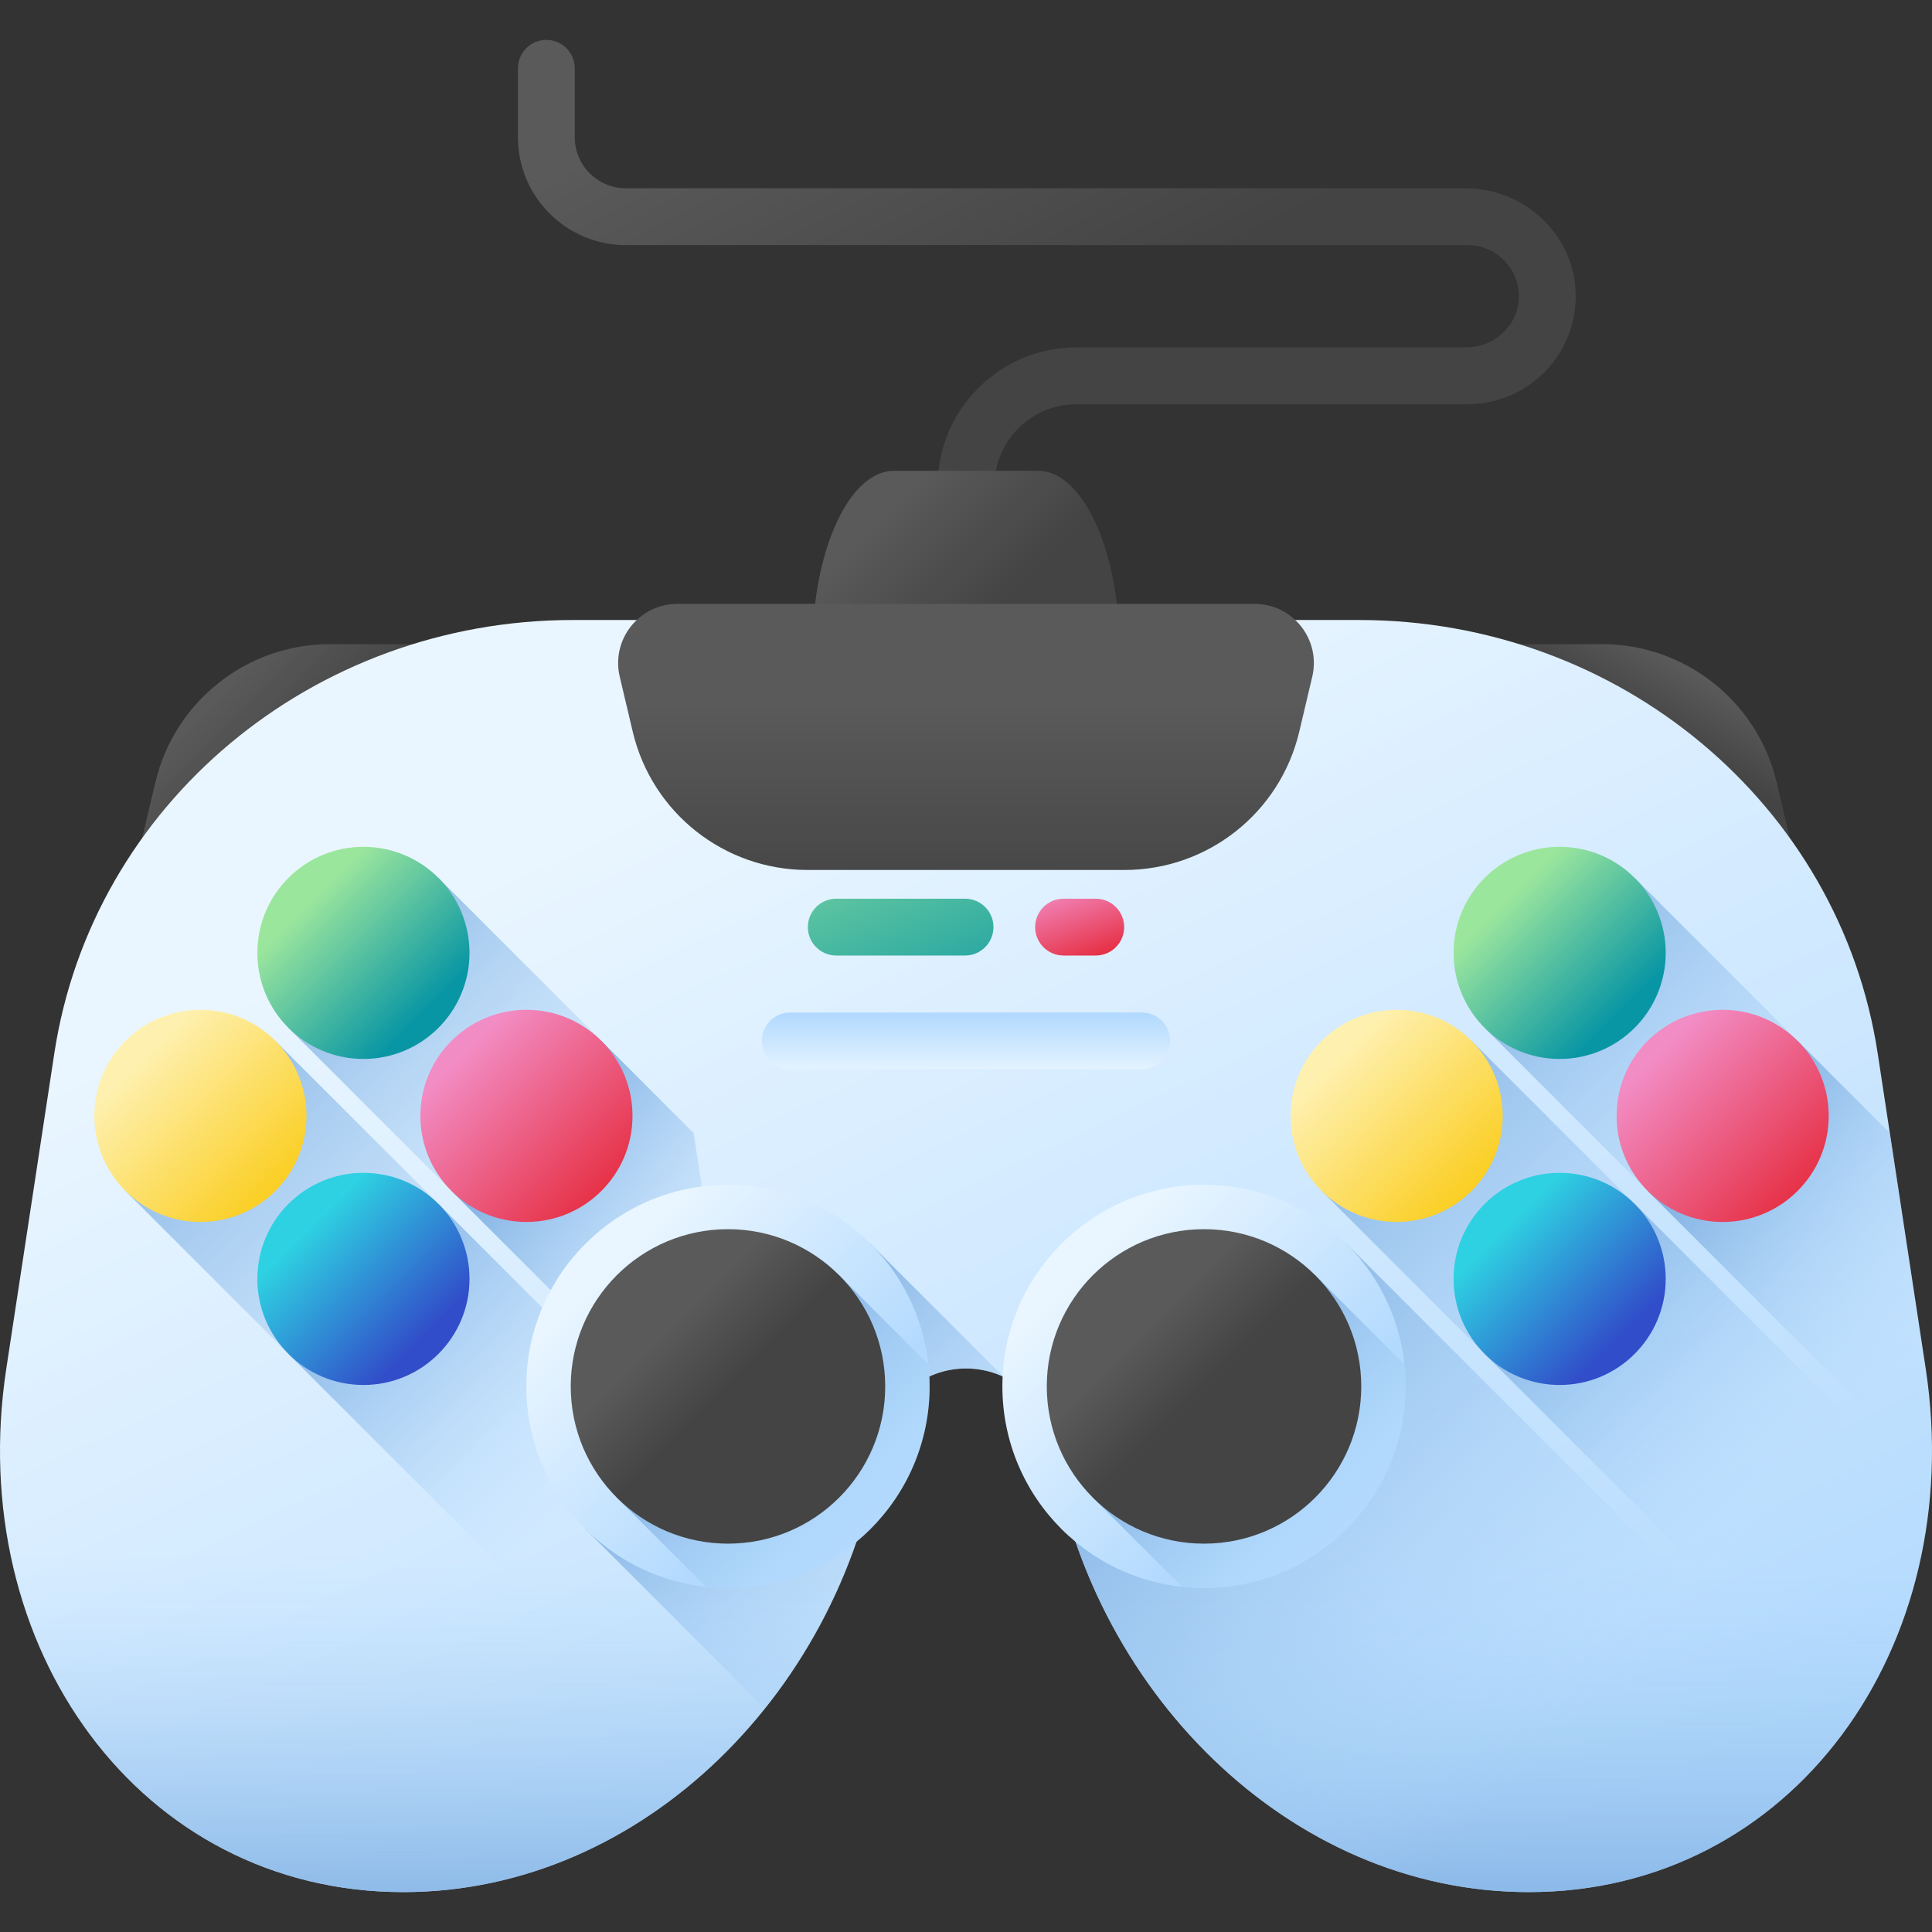 <svg xmlns="http://www.w3.org/2000/svg" xmlns:xlink="http://www.w3.org/1999/xlink" id="Capa_1" height="512" viewBox="0 0 510 510" width="512"><rect x="0" y="0" width="510" height="510" fill="#333333" stroke="none"/><linearGradient id="lg1"><stop offset="0" stop-color="#5a5a5a"></stop><stop offset="1" stop-color="#444"></stop></linearGradient><linearGradient id="SVGID_1_" gradientUnits="userSpaceOnUse" x1="244.06" x2="290.06" xlink:href="#lg1" y1="-4.942" y2="83.724"></linearGradient><linearGradient id="SVGID_00000164506242693516950590000004938878209210549410_" gradientUnits="userSpaceOnUse" x1="228.396" x2="256.396" xlink:href="#lg1" y1="139.051" y2="167.051"></linearGradient><linearGradient id="SVGID_00000013907997985749607650000016624366443631245722_" gradientUnits="userSpaceOnUse" x1="76.899" x2="98.765" xlink:href="#lg1" y1="163.668" y2="185.534"></linearGradient><linearGradient id="SVGID_00000049914979662398735920000004930052590736155526_" gradientUnits="userSpaceOnUse" x1="416.395" x2="406.895" xlink:href="#lg1" y1="159.27" y2="175.27"></linearGradient><linearGradient id="lg2"><stop offset="0" stop-color="#eaf6ff"></stop><stop offset="1" stop-color="#b3dafe"></stop></linearGradient><linearGradient id="SVGID_00000158023442055615416960000015246965914621290892_" gradientUnits="userSpaceOnUse" x1="182.181" x2="335.173" xlink:href="#lg2" y1="200.01" y2="523.994"></linearGradient><linearGradient id="lg3"><stop offset="0" stop-color="#b3dafe" stop-opacity="0"></stop><stop offset="1" stop-color="#7bacdf"></stop></linearGradient><linearGradient id="SVGID_00000172424078755296610280000009618330547559350145_" gradientUnits="userSpaceOnUse" x1="137.036" x2="33.71" xlink:href="#lg3" y1="378.698" y2="275.372"></linearGradient><linearGradient id="SVGID_00000182529784051091985730000018414865848668003262_" gradientUnits="userSpaceOnUse" x1="154.195" x2="82.644" xlink:href="#lg3" y1="395.858" y2="324.306"></linearGradient><linearGradient id="SVGID_00000013895421194971182310000009086868908131332485_" gradientUnits="userSpaceOnUse" x1="166.849" x2="79.757" xlink:href="#lg3" y1="322.449" y2="235.357"></linearGradient><linearGradient id="SVGID_00000026875282232731069970000012733785907707163321_" gradientUnits="userSpaceOnUse" x1="196.421" x2="131.421" xlink:href="#lg3" y1="347.099" y2="298.099"></linearGradient><linearGradient id="lg4"><stop offset="0" stop-color="#9be69d"></stop><stop offset="1" stop-color="#0996a4"></stop></linearGradient><linearGradient id="SVGID_00000169527614611763389060000001535708035030328748_" gradientUnits="userSpaceOnUse" x1="81.96" x2="111.673" xlink:href="#lg4" y1="237.56" y2="267.273"></linearGradient><linearGradient id="lg5"><stop offset="0" stop-color="#2ed1e2"></stop><stop offset="1" stop-color="#314dc9"></stop></linearGradient><linearGradient id="SVGID_00000035531269542530382880000000923382347576531101_" gradientUnits="userSpaceOnUse" x1="81.96" x2="111.673" xlink:href="#lg5" y1="323.622" y2="353.336"></linearGradient><linearGradient id="lg6"><stop offset="0" stop-color="#f28cc4"></stop><stop offset="1" stop-color="#e41f2d"></stop></linearGradient><linearGradient id="SVGID_00000070841090313871853540000017910780118523580035_" gradientUnits="userSpaceOnUse" x1="122.293" x2="166.62" xlink:href="#lg6" y1="277.893" y2="322.22"></linearGradient><linearGradient id="lg7"><stop offset="0" stop-color="#fef0ae"></stop><stop offset="1" stop-color="#fac600"></stop></linearGradient><linearGradient id="SVGID_00000106830174387637991860000003289365210262666648_" gradientUnits="userSpaceOnUse" x1="37.595" x2="81.476" xlink:href="#lg7" y1="279.258" y2="323.139"></linearGradient><linearGradient id="SVGID_00000177472456915669447780000000236243337242985128_" gradientUnits="userSpaceOnUse" x1="255" x2="255" xlink:href="#lg2" y1="284.269" y2="268.075"></linearGradient><linearGradient id="SVGID_00000098917096264523646080000016622023724773775784_" gradientUnits="userSpaceOnUse" x1="257.377" x2="185.734" xlink:href="#lg3" y1="431.19" y2="359.547"></linearGradient><linearGradient id="SVGID_00000063614927646041894640000014098048352606388378_" gradientUnits="userSpaceOnUse" x1="255" x2="255" xlink:href="#lg3" y1="410.641" y2="515.646"></linearGradient><linearGradient id="SVGID_00000178906136601157463300000013078518274497016510_" gradientUnits="userSpaceOnUse" x1="406.027" x2="295.328" xlink:href="#lg3" y1="464.54" y2="353.841"></linearGradient><linearGradient id="SVGID_00000150069646820044167470000008558427164151651774_" gradientUnits="userSpaceOnUse" x1="255" x2="255" xlink:href="#lg1" y1="185.116" y2="237.761"></linearGradient><linearGradient id="SVGID_00000137839504835479816830000016916203781557306784_" gradientUnits="userSpaceOnUse" x1="159.608" x2="211.829" xlink:href="#lg2" y1="333.421" y2="385.642"></linearGradient><linearGradient id="SVGID_00000026844634702214380880000010689245558493727416_" gradientUnits="userSpaceOnUse" x1="232.032" x2="189.279" xlink:href="#lg3" y1="405.845" y2="363.091"></linearGradient><linearGradient id="SVGID_00000049926717746287934860000017644936045469264516_" gradientUnits="userSpaceOnUse" x1="176.704" x2="192.402" xlink:href="#lg1" y1="350.517" y2="366.214"></linearGradient><linearGradient id="SVGID_00000043425964888169761550000006186156167958288021_" gradientUnits="userSpaceOnUse" x1="285.275" x2="337.495" xlink:href="#lg2" y1="333.421" y2="385.642"></linearGradient><linearGradient id="SVGID_00000063592898729293526680000006851983698311986575_" gradientUnits="userSpaceOnUse" x1="357.699" x2="314.945" xlink:href="#lg3" y1="405.845" y2="363.091"></linearGradient><linearGradient id="SVGID_00000005230595641848642180000012790980635540410778_" gradientUnits="userSpaceOnUse" x1="302.37" x2="318.068" xlink:href="#lg1" y1="350.517" y2="366.214"></linearGradient><linearGradient id="SVGID_00000133499383705076520070000010558720402049845935_" gradientUnits="userSpaceOnUse" x1="218.327" x2="251.327" xlink:href="#lg4" y1="195.883" y2="278.883"></linearGradient><linearGradient id="SVGID_00000182504776968718246530000008349735330335025024_" gradientUnits="userSpaceOnUse" x1="280.873" x2="289.206" xlink:href="#lg6" y1="233.013" y2="256.68"></linearGradient><linearGradient id="SVGID_00000002342322436706283870000009187812509910847628_" gradientUnits="userSpaceOnUse" x1="452.806" x2="349.48" xlink:href="#lg3" y1="378.698" y2="275.372"></linearGradient><linearGradient id="SVGID_00000070826942808442592300000010108180621380880048_" gradientUnits="userSpaceOnUse" x1="469.965" x2="398.414" xlink:href="#lg3" y1="395.858" y2="324.306"></linearGradient><linearGradient id="SVGID_00000039093154309782828720000014938758437855985570_" gradientUnits="userSpaceOnUse" x1="482.618" x2="395.527" xlink:href="#lg3" y1="322.449" y2="235.357"></linearGradient><linearGradient id="SVGID_00000031167787109388243240000009693285082578036612_" gradientUnits="userSpaceOnUse" x1="512.191" x2="447.191" xlink:href="#lg3" y1="347.099" y2="298.099"></linearGradient><linearGradient id="SVGID_00000118396894866229857840000006658438594500111779_" gradientUnits="userSpaceOnUse" x1="397.73" x2="427.443" xlink:href="#lg4" y1="237.56" y2="267.273"></linearGradient><linearGradient id="SVGID_00000163070794297618465350000005652976424304667826_" gradientUnits="userSpaceOnUse" x1="397.73" x2="427.443" xlink:href="#lg5" y1="323.622" y2="353.336"></linearGradient><linearGradient id="SVGID_00000036236712685789076540000009778503635353383300_" gradientUnits="userSpaceOnUse" x1="438.063" x2="482.39" xlink:href="#lg6" y1="277.893" y2="322.22"></linearGradient><linearGradient id="SVGID_00000076591612767198897250000005261287936140687497_" gradientUnits="userSpaceOnUse" x1="353.365" x2="397.246" xlink:href="#lg7" y1="279.258" y2="323.139"></linearGradient><g><path d="m262.5 141.865h-15v-13.5c0-20.25 16.416-36.666 36.666-36.666h102.891c7.261 0 13.517-5.569 13.875-12.821.382-7.752-5.814-14.179-13.483-14.179h-222.227c-15.74 0-28.5-12.76-28.5-28.5v-18.167c0-4.142 3.358-7.5 7.5-7.5 4.142 0 7.5 3.358 7.5 7.5v18.167c0 7.456 6.044 13.5 13.5 13.5h221.621c15.508 0 28.633 12.136 29.094 27.637.478 16.107-12.486 29.363-28.487 29.363h-103.283c-11.966 0-21.667 9.7-21.667 21.667z" fill="url(#SVGID_1_)"></path><g><g><path d="m274.026 124.288h-38.052c-9.988 0-18.666 15.099-20.966 36.477l-1.564 14.534c-1.056 9.816 2.329 19.23 6.915 19.23h69.281c4.586 0 7.971-9.414 6.915-19.23l-1.564-14.534c-2.299-21.378-10.977-36.477-20.965-36.477z" fill="url(#SVGID_00000164506242693516950590000004938878209210549410_)"></path><path d="m170.83 170.035h-83.698c-21.969 0-41.058 15.099-46.117 36.477l-3.439 14.534c-2.323 9.816 5.123 19.23 15.21 19.23h152.389c10.088 0 17.533-9.414 15.21-19.23l-3.439-14.534c-5.059-21.379-24.147-36.477-46.116-36.477z" fill="url(#SVGID_00000013907997985749607650000016624366443631245722_)"></path><path d="m422.868 170.035h-83.698c-21.969 0-41.058 15.099-46.117 36.477l-3.439 14.534c-2.323 9.816 5.123 19.23 15.21 19.23h152.389c10.088 0 17.533-9.414 15.21-19.23l-3.439-14.534c-5.059-21.379-24.147-36.477-46.116-36.477z" fill="url(#SVGID_00000049914979662398735920000004930052590736155526_)"></path></g><path d="m151.211 163.667c-68.615 0-126.862 48.67-136.869 114.364l-12.675 83.212c-11.211 73.601 35.294 138.225 104.805 138.225 63.486 0 116.672-53.908 126.12-119.327 1.564-10.829 11.111-18.898 22.409-18.898 11.299 0 20.845 8.068 22.409 18.898 9.448 65.419 62.633 119.327 126.12 119.327 69.51 0 116.016-64.624 104.805-138.225l-12.675-83.213c-10.007-65.694-68.255-114.364-136.869-114.364h-207.58z" fill="url(#SVGID_00000158023442055615416960000015246965914621290892_)"></path><g><path d="m33.106 314.366 139.93 139.93c11.35-16.571 18.584-36.684 20.606-58.59l-120.938-120.938z" fill="url(#SVGID_00000172424078755296610280000009618330547559350145_)"></path><path d="m76.137 357.397 96.899 96.899c11.35-16.571 18.584-36.684 20.606-58.59l-77.907-77.907z" fill="url(#SVGID_00000182529784051091985730000018414865848668003262_)"></path><path d="m76.137 271.335 117.945 117.945c.41-9.115-.065-18.499-1.518-28.037l-9.466-62.143-67.363-67.363z" fill="url(#SVGID_00000013895421194971182310000009086868908131332485_)"></path><path d="m119.168 314.366 74.914 74.914c.41-9.115-.065-18.499-1.518-28.037l-9.466-62.143-24.332-24.332z" fill="url(#SVGID_00000026875282232731069970000012733785907707163321_)"></path><g><circle cx="95.936" cy="251.536" fill="url(#SVGID_00000169527614611763389060000001535708035030328748_)" r="28"></circle><circle cx="95.936" cy="337.598" fill="url(#SVGID_00000035531269542530382880000000923382347576531101_)" r="28"></circle><circle cx="138.967" cy="294.567" fill="url(#SVGID_00000070841090313871853540000017910780118523580035_)" r="28"></circle><circle cx="52.905" cy="294.567" fill="url(#SVGID_00000106830174387637991860000003289365210262666648_)" r="28"></circle></g></g><path d="m301.383 267.268h-92.766c-4.142 0-7.5 3.358-7.5 7.5s3.358 7.5 7.5 7.5h92.766c4.142 0 7.5-3.358 7.5-7.5s-3.358-7.5-7.5-7.5z" fill="url(#SVGID_00000177472456915669447780000000236243337242985128_)"></path><path d="m229.805 328.341-75.277 75.277 47.388 47.388c15.895-19.878 26.857-44.431 30.674-70.866 1.564-10.829 11.111-18.898 22.409-18.898 3.548 0 6.923.797 9.932 2.224z" fill="url(#SVGID_00000098917096264523646080000016622023724773775784_)"></path><path d="m1.667 361.243c-11.211 73.601 35.294 138.225 104.805 138.225 63.486 0 116.672-53.908 126.12-119.327 1.564-10.829 11.111-18.898 22.409-18.898 11.299 0 20.845 8.068 22.409 18.898 9.448 65.419 62.633 119.327 126.12 119.327 69.51 0 116.016-64.624 104.805-138.225l-.286-1.877h-506.097z" fill="url(#SVGID_00000063614927646041894640000014098048352606388378_)"></path><path d="m403.529 499.468c34.464 0 63.266-15.891 82.189-40.881l-130.246-130.246-73.286 73.286c16.717 55.33 64.967 97.841 121.343 97.841z" fill="url(#SVGID_00000178906136601157463300000013078518274497016510_)"></path><path d="m296.849 229.65h-83.698c-21.969 0-41.058-15.099-46.117-36.477l-3.439-14.534c-2.323-9.816 5.123-19.23 15.21-19.23h152.389c10.088 0 17.533 9.414 15.21 19.23l-3.439 14.534c-5.059 21.378-24.147 36.477-46.116 36.477z" fill="url(#SVGID_00000150069646820044167470000008558427164151651774_)"></path><g><g><circle cx="192.167" cy="365.979" fill="url(#SVGID_00000137839504835479816830000016916203781557306784_)" r="53.229"></circle><path d="m245.069 360.182-23.552-23.552-58.7 58.7 23.552 23.552c15.484 1.687 31.565-3.393 43.436-15.263 11.871-11.872 16.951-27.953 15.264-43.437z" fill="url(#SVGID_00000026844634702214380880000010689245558493727416_)"></path><circle cx="192.167" cy="365.979" fill="url(#SVGID_00000049926717746287934860000017644936045469264516_)" r="41.507"></circle></g><g><circle cx="317.833" cy="365.979" fill="url(#SVGID_00000043425964888169761550000006186156167958288021_)" r="53.229"></circle><path d="m370.736 360.182-23.552-23.552-58.7 58.7 23.552 23.552c15.484 1.687 31.565-3.393 43.436-15.263 11.871-11.872 16.95-27.953 15.264-43.437z" fill="url(#SVGID_00000063592898729293526680000006851983698311986575_)"></path><circle cx="317.833" cy="365.979" fill="url(#SVGID_00000005230595641848642180000012790980635540410778_)" r="41.507"></circle></g></g><g><path d="m220.75 237.234h34c4.142 0 7.5 3.358 7.5 7.5s-3.358 7.5-7.5 7.5h-34c-4.142 0-7.5-3.358-7.5-7.5s3.358-7.5 7.5-7.5z" fill="url(#SVGID_00000133499383705076520070000010558720402049845935_)"></path><path d="m280.75 252.234c-4.142 0-7.5-3.358-7.5-7.5s3.358-7.5 7.5-7.5h8.5c4.142 0 7.5 3.358 7.5 7.5s-3.358 7.5-7.5 7.5z" fill="url(#SVGID_00000182504776968718246530000008349735330335025024_)"></path></g><g><path d="m348.876 314.366 139.93 139.93c11.35-16.571 18.584-36.684 20.606-58.59l-120.938-120.938z" fill="url(#SVGID_00000002342322436706283870000009187812509910847628_)"></path><path d="m391.907 357.397 96.899 96.899c11.35-16.571 18.584-36.684 20.606-58.59l-77.907-77.907z" fill="url(#SVGID_00000070826942808442592300000010108180621380880048_)"></path><path d="m391.907 271.335 117.945 117.945c.41-9.115-.065-18.499-1.518-28.037l-9.466-62.143-67.363-67.363z" fill="url(#SVGID_00000039093154309782828720000014938758437855985570_)"></path><path d="m434.938 314.366 74.914 74.914c.41-9.115-.065-18.499-1.518-28.037l-9.466-62.143-24.332-24.332z" fill="url(#SVGID_00000031167787109388243240000009693285082578036612_)"></path><g><circle cx="411.706" cy="251.536" fill="url(#SVGID_00000118396894866229857840000006658438594500111779_)" r="28"></circle><circle cx="411.706" cy="337.598" fill="url(#SVGID_00000163070794297618465350000005652976424304667826_)" r="28"></circle><circle cx="454.737" cy="294.567" fill="url(#SVGID_00000036236712685789076540000009778503635353383300_)" r="28"></circle><circle cx="368.675" cy="294.567" fill="url(#SVGID_00000076591612767198897250000005261287936140687497_)" r="28"></circle></g></g></g></g></svg>